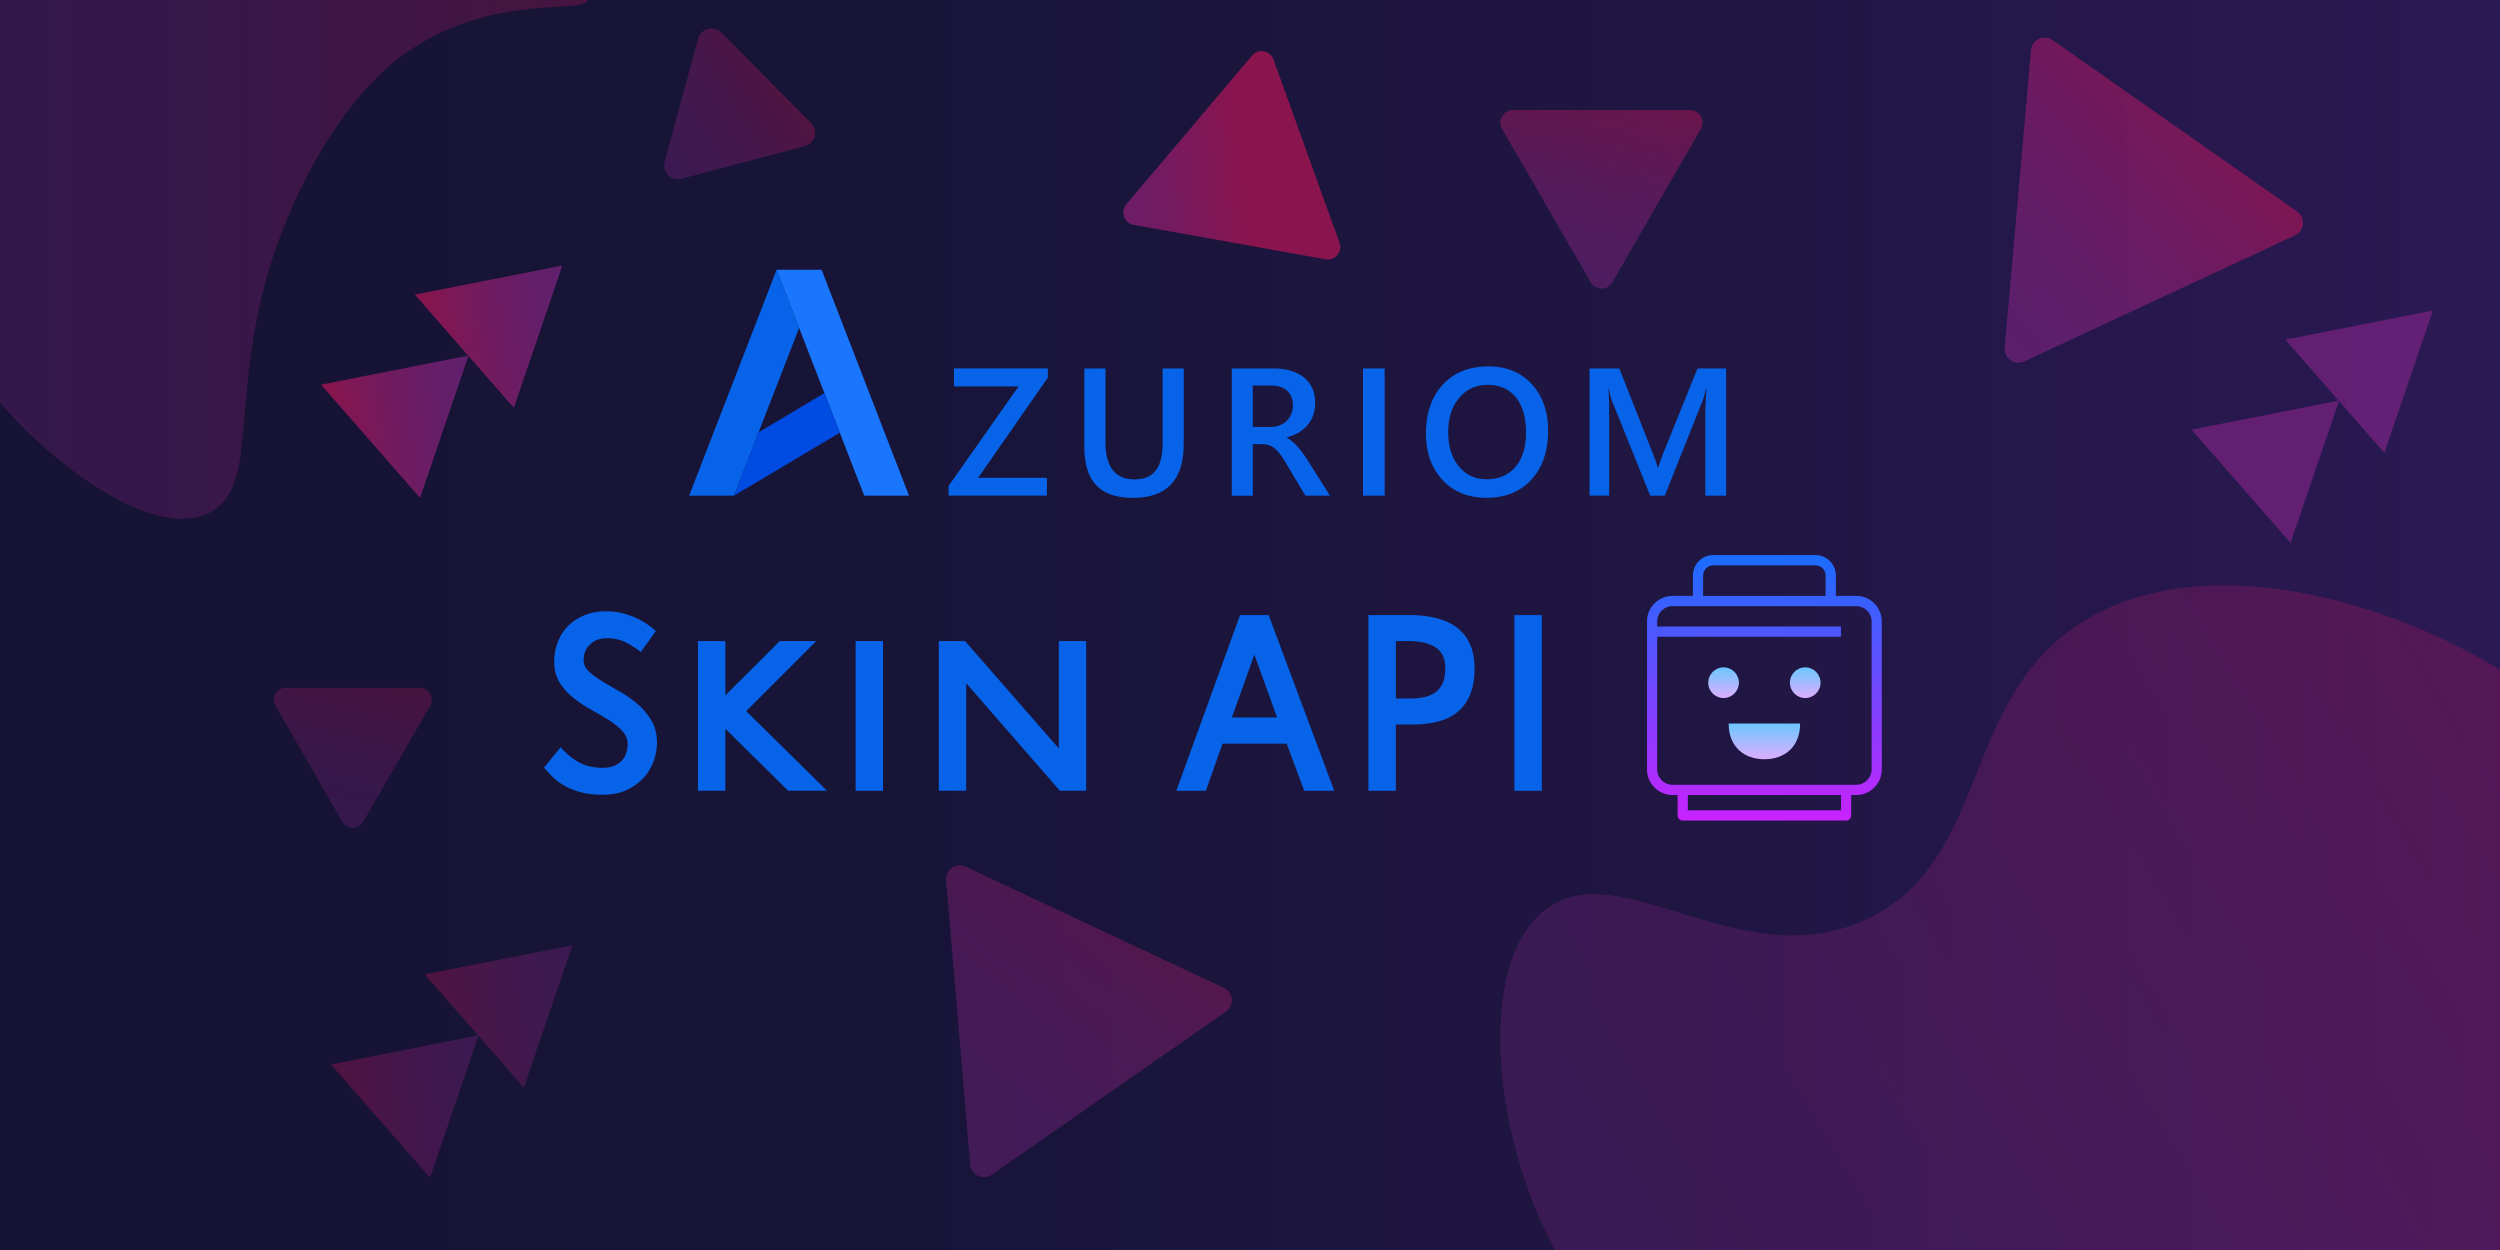 <svg xmlns="http://www.w3.org/2000/svg" xmlns:xlink="http://www.w3.org/1999/xlink" viewBox="0 0 1000 500">
  <defs>
    <linearGradient id="gradient-1" x1="0" x2="1000" y1="252" y2="252" gradientTransform="matrix(1 0 0 -1 0 502)" gradientUnits="userSpaceOnUse">
      <stop offset="0" stop-color="#161334"/>
      <stop offset=".36" stop-color="#181438"/>
      <stop offset=".7" stop-color="#201643"/>
      <stop offset="1" stop-color="#2b1954"/>
    </linearGradient>
    <linearGradient id="gradient-2" x1="-1064.57" x2="-1015.61" y1="289.46" y2="318.71" gradientTransform="scale(-1 1) rotate(-24.25 -1236.721 -285.538)" gradientUnits="userSpaceOnUse">
      <stop offset="0" stop-color="#93278f"/>
      <stop offset=".22" stop-color="#9a258a"/>
      <stop offset=".53" stop-color="#ac207b"/>
      <stop offset=".89" stop-color="#ca1762"/>
      <stop offset="1" stop-color="#d4145a"/>
    </linearGradient>
    <linearGradient id="gradient-3" x1="-1045.13" x2="-996.18" y1="337.8" y2="367.05" gradientTransform="scale(-1 1) rotate(-24.25 -1236.721 -285.538)" gradientUnits="userSpaceOnUse">
      <stop offset="0" stop-color="#93278f"/>
      <stop offset=".22" stop-color="#9a258a"/>
      <stop offset=".53" stop-color="#ac207b"/>
      <stop offset=".89" stop-color="#ca1762"/>
      <stop offset="1" stop-color="#d4145a"/>
    </linearGradient>
    <linearGradient id="gradient-4" x1="-603.71" x2="-554.75" y1="759.31" y2="788.56" gradientTransform="scale(-1 1) rotate(-24.25 -1236.721 -285.538)" gradientUnits="userSpaceOnUse">
      <stop offset="0" stop-color="#93278f"/>
      <stop offset=".22" stop-color="#9a258a"/>
      <stop offset=".53" stop-color="#ac207b"/>
      <stop offset=".89" stop-color="#ca1762"/>
      <stop offset="1" stop-color="#d4145a"/>
    </linearGradient>
    <linearGradient id="gradient-5" x1="-584.27" x2="-535.31" y1="807.64" y2="836.89" gradientTransform="scale(-1 1) rotate(-24.25 -1236.721 -285.538)" gradientUnits="userSpaceOnUse">
      <stop offset="0" stop-color="#93278f"/>
      <stop offset=".22" stop-color="#9a258a"/>
      <stop offset=".53" stop-color="#ac207b"/>
      <stop offset=".89" stop-color="#ca1762"/>
      <stop offset="1" stop-color="#d4145a"/>
    </linearGradient>
    <linearGradient id="gradient-6" x1="-488.3" x2="-439.35" y1="512.48" y2="541.73" gradientTransform="scale(-1 1) rotate(-24.25 -1236.721 -285.538)" gradientUnits="userSpaceOnUse">
      <stop offset="0" stop-color="#93278f"/>
      <stop offset=".22" stop-color="#9a258a"/>
      <stop offset=".53" stop-color="#ac207b"/>
      <stop offset=".89" stop-color="#ca1762"/>
      <stop offset="1" stop-color="#d4145a"/>
    </linearGradient>
    <linearGradient id="gradient-7" x1="-468.87" x2="-419.91" y1="560.81" y2="590.06" gradientTransform="scale(-1 1) rotate(-24.25 -1236.721 -285.538)" gradientUnits="userSpaceOnUse">
      <stop offset="0" stop-color="#93278f"/>
      <stop offset=".22" stop-color="#9a258a"/>
      <stop offset=".53" stop-color="#ac207b"/>
      <stop offset=".89" stop-color="#ca1762"/>
      <stop offset="1" stop-color="#d4145a"/>
    </linearGradient>
    <linearGradient id="gradient-8" x1="662.33" x2="1024.28" y1="-17.5" y2="198.76" gradientTransform="matrix(1 0 0 -1 0 502)" gradientUnits="userSpaceOnUse">
      <stop offset="0" stop-color="#93278f"/>
      <stop offset=".22" stop-color="#9a258a"/>
      <stop offset=".53" stop-color="#ac207b"/>
      <stop offset=".89" stop-color="#ca1762"/>
      <stop offset="1" stop-color="#d4145a"/>
    </linearGradient>
    <linearGradient id="gradient-9" x1="0" x2="235" y1="398.23" y2="398.23" gradientTransform="matrix(1 0 0 -1 0 502)" gradientUnits="userSpaceOnUse">
      <stop offset="0" stop-color="#93278f"/>
      <stop offset=".22" stop-color="#9a258a"/>
      <stop offset=".53" stop-color="#ac207b"/>
      <stop offset=".89" stop-color="#ca1762"/>
      <stop offset="1" stop-color="#d4145a"/>
    </linearGradient>
    <linearGradient id="gradient-10" x1="263.83" x2="312.92" y1="443.87" y2="473.2" gradientTransform="matrix(1 0 0 -1 0 502)" gradientUnits="userSpaceOnUse">
      <stop offset="0" stop-color="#93278f"/>
      <stop offset=".22" stop-color="#9a258a"/>
      <stop offset=".53" stop-color="#ac207b"/>
      <stop offset=".89" stop-color="#ca1762"/>
      <stop offset="1" stop-color="#d4145a"/>
    </linearGradient>
    <linearGradient id="gradient-11" x1="254.38" x2="318.13" y1="168.75" y2="206.84" gradientTransform="scale(1 -1) rotate(45.19 774.237 475.613)" gradientUnits="userSpaceOnUse">
      <stop offset="0" stop-color="#93278f"/>
      <stop offset=".22" stop-color="#9a258a"/>
      <stop offset=".53" stop-color="#ac207b"/>
      <stop offset=".89" stop-color="#ca1762"/>
      <stop offset="1" stop-color="#d4145a"/>
    </linearGradient>
    <linearGradient id="gradient-12" x1="271.2" x2="369.69" y1="-36.92" y2="21.92" gradientTransform="scale(1 -1) rotate(20.04 1436.473 115.697)" gradientUnits="userSpaceOnUse">
      <stop offset="0" stop-color="#93278f"/>
      <stop offset=".22" stop-color="#9a258a"/>
      <stop offset=".53" stop-color="#ac207b"/>
      <stop offset=".89" stop-color="#ca1762"/>
      <stop offset="1" stop-color="#d4145a"/>
    </linearGradient>
    <linearGradient id="gradient-13" x1="-228.32" x2="-178.47" y1="-46.62" y2="-16.83" gradientTransform="scale(1 -1) rotate(45.19 285.24 244.62)" gradientUnits="userSpaceOnUse">
      <stop offset="0" stop-color="#93278f"/>
      <stop offset=".22" stop-color="#9a258a"/>
      <stop offset=".53" stop-color="#ac207b"/>
      <stop offset=".89" stop-color="#ca1762"/>
      <stop offset="1" stop-color="#d4145a"/>
    </linearGradient>
    <linearGradient id="gradient-14" x1="432.99" x2="502.32" y1="609.72" y2="651.15" gradientTransform="scale(1 -1) rotate(-24.99 -1112.934 300.688)" gradientUnits="userSpaceOnUse">
      <stop offset="0" stop-color="#93278f"/>
      <stop offset=".22" stop-color="#9a258a"/>
      <stop offset=".53" stop-color="#ac207b"/>
      <stop offset=".89" stop-color="#ca1762"/>
      <stop offset="1" stop-color="#d4145a"/>
    </linearGradient>
    <linearGradient id="gradient-15" x1="728.44" x2="831.22" y1="316.22" y2="377.62" gradientTransform="scale(1 -1) rotate(10.14 3217.406 456.938)" gradientUnits="userSpaceOnUse">
      <stop offset="0" stop-color="#93278f"/>
      <stop offset=".22" stop-color="#9a258a"/>
      <stop offset=".53" stop-color="#ac207b"/>
      <stop offset=".89" stop-color="#ca1762"/>
      <stop offset="1" stop-color="#d4145a"/>
    </linearGradient>
    <linearGradient id="gradient-19" x1="1031.89" x2="1031.89" y1="136.89" y2=".97" gradientTransform="matrix(.78 0 0 -.78 -100.41 328.97)" gradientUnits="userSpaceOnUse">
      <stop offset="0" stop-color="#1a6dff"/>
      <stop offset="1" stop-color="#c822ff"/>
    </linearGradient>
    <linearGradient id="gradient-18" x1="1031.89" x2="1031.89" y1="50.63" y2="30.75" gradientTransform="matrix(.78 0 0 -.78 -100.41 328.97)" gradientUnits="userSpaceOnUse">
      <stop offset="0" stop-color="#6dc7ff"/>
      <stop offset="1" stop-color="#e6abff"/>
    </linearGradient>
    <linearGradient xlink:href="#gradient-18" id="gradient-18-2" x1="1052.8" x2="1052.8" y1="79.38" y2="62.34" />
    <linearGradient xlink:href="#gradient-18" id="gradient-18-3" x1="1010.98" x2="1010.98" y1="79.38" y2="62.34" />
  </defs>
  <path fill="url(#gradient-1)" d="M0 0h1000v500H0z"/>
  <path fill="url(#gradient-2)" d="m973.17 124.21-19.42 56.95-39.61-45.3 59.03-11.65Z" opacity=".55" style="isolation:isolate"/>
  <path fill="url(#gradient-3)" d="m935.65 160.21-19.42 56.95-39.61-45.29 59.03-11.66Z" opacity=".55" style="isolation:isolate"/>
  <path fill="url(#gradient-4)" d="m228.96 378.11-19.42 56.95-39.6-45.3 59.02-11.65Z" opacity=".3" style="isolation:isolate"/>
  <path fill="url(#gradient-5)" d="m191.44 414.12-19.42 56.95-39.61-45.29 59.03-11.66Z" opacity=".3" style="isolation:isolate"/>
  <path fill="url(#gradient-6)" d="m224.96 106.2-19.42 56.95-39.6-45.3 59.02-11.65Z" opacity=".6" style="isolation:isolate"/>
  <path fill="url(#gradient-7)" d="m187.44 142.21-19.42 56.95-39.61-45.29 59.03-11.66Z" opacity=".6" style="isolation:isolate"/>
  <path fill="url(#gradient-8)" d="M1000 268v232H622c-24.57-45-31.85-114.38-4-136 30-23.31 77.53 27 128 4 29.57-13.46 37.41-41.72 48.81-68.92 2.54-6.2 5.4-12.25 8.59-18.14 6.5-11.76 14.91-22.57 27.6-30.94 50-33 126.78-8.37 169 18Z" opacity=".25" style="isolation:isolate"/>
  <path fill="url(#gradient-9)" d="M235 0c-.93 5.9-35.68-3.29-71 20-4.8 3.17-25.26 17.25-44 56-33.62 69.51-12.56 116.7-36 129-22.06 11.57-62.55-18.77-84-44V0h235Z" opacity=".25" style="isolation:isolate"/>
  <path fill="url(#gradient-10)" d="m322 58.43-49.44 13.08c-.46.12-.93.18-1.4.18-3.02 0-5.5-2.48-5.5-5.5 0-.49.06-.97.19-1.44l13.4-49.36a5.514 5.514 0 0 1 5.3-4.02c1.47 0 2.88.59 3.91 1.63l36.05 36.28c1 1.03 1.56 2.4 1.56 3.84 0 2.48-1.68 4.67-4.07 5.31Z" opacity=".3" style="isolation:isolate"/>
  <path fill="url(#gradient-11)" d="m680.34 51.58-35.35 61.29c-.88 1.58-2.56 2.57-4.37 2.57s-3.49-.99-4.37-2.57l-35.42-61.29c-.47-.78-.71-1.67-.71-2.57 0-2.74 2.26-5 5-5H676.05c2.74 0 5 2.26 5 5 0 .9-.25 1.79-.71 2.57Z" opacity=".4" style="isolation:isolate"/>
  <path fill="url(#gradient-12)" d="m490.35 404.67-93.62 65.2c-.92.64-2.02.99-3.15.99-2.85 0-5.26-2.21-5.5-5.05l-9.65-113.67c-.01-.16-.02-.32-.02-.48 0-3.02 2.49-5.51 5.51-5.51.81 0 1.62.18 2.35.53l103.27 48.47a5.53 5.53 0 0 1 3.17 4.99c0 1.8-.88 3.49-2.36 4.53Z" opacity=".35" style="isolation:isolate"/>
  <path fill="url(#gradient-13)" d="m172.05 282.32-26.79 46.39c-.86 1.48-2.44 2.4-4.15 2.4s-3.3-.92-4.15-2.4l-26.78-46.39c-.42-.73-.64-1.56-.64-2.4 0-2.63 2.17-4.8 4.8-4.8h53.56c2.63 0 4.8 2.18 4.8 4.81 0 .84-.22 1.66-.64 2.39Z" opacity=".25" style="isolation:isolate"/>
  <path fill="url(#gradient-14)" d="m530.19 103.7-76.77-13.77a5.015 5.015 0 0 1-4.11-4.92c0-1.18.42-2.32 1.17-3.22l50.37-59.59a5.011 5.011 0 0 1 3.81-1.77c2.1 0 3.98 1.32 4.7 3.29l26.46 73.38c.19.54.29 1.11.29 1.69 0 2.74-2.26 5-5 5-.31 0-.62-.03-.92-.09Z" opacity=".6" style="isolation:isolate"/>
  <path fill="url(#gradient-15)" d="m918.09 94.12-108.4 50.44c-.73.34-1.52.51-2.32.51-3.02 0-5.51-2.49-5.51-5.51 0-.16 0-.32.02-.47L812.4 20c.27-2.81 2.66-4.97 5.47-4.97 1.12 0 2.21.34 3.12.97l97.89 68.66a5.509 5.509 0 0 1 2.33 4.5c0 2.12-1.22 4.05-3.13 4.96Z" opacity=".5" style="isolation:isolate"/>
  <path d="m419.14 151.07-27.88 40.06h27.5v7.12h-39.33v-3.87l27.99-39.83h-25.84v-7.18h37.56v3.69ZM473.47 177.7c0 14.3-6.77 21.43-20.29 21.43s-19.45-6.86-19.45-20.61v-31.13h8.46v29.39c0 9.97 3.87 14.97 11.63 14.97s11.22-4.83 11.22-14.45v-29.91h8.46v30.32h-.03ZM532.01 198.28h-9.85l-8.14-13.63c-.73-1.25-1.45-2.33-2.15-3.2-.7-.9-1.4-1.63-2.12-2.18-.73-.58-1.51-.99-2.35-1.25-.84-.26-1.8-.38-2.88-.38h-3.4v20.64h-8.4v-50.9h16.74c2.38 0 4.59.29 6.6.84 2.01.58 3.75 1.42 5.26 2.56 1.48 1.13 2.65 2.59 3.49 4.3.84 1.72 1.25 3.72 1.25 6.02 0 1.8-.26 3.46-.78 4.94a12.28 12.28 0 0 1-2.27 4.01c-.99 1.16-2.15 2.18-3.55 2.99s-2.94 1.45-4.68 1.92v.15c.93.52 1.71 1.1 2.41 1.72.7.64 1.34 1.28 1.95 1.95.61.67 1.22 1.43 1.83 2.27.61.84 1.28 1.8 2.01 2.94l9.04 14.3Zm-30.9-44.07v16.57h7.03c1.31 0 2.5-.2 3.6-.61s2.06-.99 2.85-1.74c.81-.76 1.42-1.69 1.89-2.76.44-1.08.67-2.3.67-3.66 0-2.44-.76-4.33-2.3-5.73-1.54-1.37-3.75-2.06-6.63-2.06h-7.12ZM545.18 147.38h8.69v50.9h-8.69zM594.63 199.12c-7.33 0-13.2-2.38-17.62-7.12-4.42-4.77-6.63-10.93-6.63-18.55 0-8.2 2.24-14.71 6.74-19.59 4.51-4.88 10.61-7.3 18.31-7.3 7.15 0 12.91 2.36 17.27 7.09 4.36 4.74 6.54 10.93 6.54 18.55 0 8.31-2.24 14.86-6.71 19.68-4.48 4.83-10.41 7.24-17.91 7.24Zm.41-45.17c-4.65 0-8.46 1.74-11.37 5.2-2.91 3.46-4.39 8.05-4.39 13.72s1.42 10.2 4.24 13.66c2.85 3.46 6.54 5.17 11.13 5.17 4.88 0 8.72-1.66 11.54-4.94 2.82-3.28 4.21-7.88 4.21-13.81s-1.37-10.78-4.1-14.1c-2.7-3.26-6.48-4.91-11.28-4.91ZM690.5 198.28h-8.37v-32.94c0-2.7.17-5.99.49-9.91h-.15c-.52 2.24-.99 3.81-1.4 4.8l-15.17 38.05h-5.81l-15.23-37.76c-.44-1.1-.87-2.79-1.34-5.09h-.15c.2 2.03.29 5.35.29 9.97v32.85h-7.82v-50.87h11.89l13.37 33.9c1.02 2.62 1.69 4.53 1.98 5.81h.17c.87-2.67 1.6-4.65 2.12-5.96L679 147.38h11.45v50.9h.03Z" fill="#0763e8"/>
  <path fill="#1a76fc" d="M310.62 107.9h18.02l34.97 90.38H345.7l-35.09-90.38Z"/>
  <path d="m319.66 131.13-9.01-23.23-35 90.38h17.94l26.08-67.15Z" fill="#0763e8"/>
  <path fill="#004ce3" d="m293.58 198.28 9.83-25.35 26.37-15.7 6.16 15.84-42.35 25.2Z"/>
  <path d="M256.35 260.83c-1.8-1.44-3.79-2.72-5.96-3.84-2.17-1.12-4.72-1.69-7.63-1.69s-5.04.83-6.75 2.48c-1.71 1.66-2.56 3.76-2.56 6.33 0 1.69.73 3.2 2.19 4.54 1.46 1.34 3.27 2.67 5.45 3.98 2.17 1.31 4.52 2.69 7.03 4.12 2.51 1.44 4.86 3.09 7.03 4.97s3.99 4.06 5.45 6.56 2.19 5.44 2.19 8.81c0 2.25-.42 4.61-1.25 7.08-.84 2.47-2.14 4.72-3.91 6.75-1.77 2.03-4.02 3.7-6.76 5.01-2.74 1.31-6.04 1.97-9.92 1.97-3.19 0-5.98-.31-8.39-.94-2.41-.63-4.53-1.44-6.37-2.44-1.84-1-3.45-2.16-4.83-3.47a43.815 43.815 0 0 1-3.75-4.03l6.65-8.15c2.06 2.44 4.45 4.42 7.17 5.95 2.72 1.53 5.89 2.3 9.51 2.3 1.87 0 3.45-.27 4.73-.8 1.28-.53 2.31-1.23 3.09-2.11.78-.87 1.36-1.87 1.73-3 .37-1.12.56-2.31.56-3.56 0-2-.72-3.76-2.16-5.29-1.44-1.53-3.25-2.98-5.44-4.36-2.19-1.37-4.54-2.76-7.08-4.17a51.33 51.33 0 0 1-7.08-4.73c-2.19-1.75-4-3.78-5.44-6.09-1.44-2.31-2.16-5.06-2.16-8.25 0-2.87.48-5.54 1.45-8.01.97-2.47 2.35-4.61 4.16-6.42 1.81-1.81 3.99-3.23 6.55-4.26 2.56-1.03 5.39-1.55 8.51-1.55 2.24 0 4.35.23 6.31.7s3.79 1.08 5.47 1.83c1.68.75 3.21 1.59 4.58 2.53 1.37.94 2.59 1.87 3.65 2.81l-6.05 8.43ZM290.14 291.47v24.83h-10.96v-59.88h10.96v21.74c3.62-3.62 7.26-7.25 10.92-10.87 3.65-3.62 7.26-7.25 10.82-10.87h14.62l-28.02 28.02 32.33 31.86h-15.56l-25.12-24.83ZM342.25 256.43h10.96v59.88h-10.96v-59.88ZM386.48 273.29v43.01h-10.96v-59.88h10.5l37.49 42.92v-42.92h10.96v59.88h-10.52l-37.46-43.01ZM514.68 297.47H489l-6.65 18.84h-11.81l25.49-70.29h11.43l26.24 70.29h-12l-7.03-18.84Zm-21.93-10.49h18.09l-9.09-25.12-9 25.12ZM547.38 246.02h16.15c4.07 0 7.73.41 10.99 1.22s6.01 2.08 8.26 3.8c2.25 1.72 3.99 3.92 5.21 6.61 1.22 2.69 1.83 5.9 1.83 9.65 0 4.44-.66 8.11-1.97 11.01-1.32 2.91-3.1 5.2-5.36 6.89-2.26 1.69-4.87 2.87-7.85 3.56-2.98.69-6.09 1.03-9.35 1.03h-6.96v26.52h-10.96v-70.29Zm10.97 10.41v22.96h5.81c2.06 0 3.94-.19 5.62-.56 1.69-.37 3.15-1.01 4.4-1.91 1.25-.9 2.22-2.13 2.91-3.69.69-1.55 1.03-3.55 1.03-5.97 0-3.86-1.3-6.63-3.89-8.31-2.59-1.68-6.17-2.52-10.73-2.52h-5.15ZM605.76 246.02h10.96v70.29h-10.96v-70.29Z" fill="#0763e8"/>
  <path fill="url(#gradient-19)" d="M742.52 238.36h-8.17v-8.17c0-4.5-3.66-8.17-8.17-8.17h-40.84c-4.5 0-8.17 3.66-8.17 8.17v8.17H669c-5.63 0-10.21 4.58-10.21 10.21v59.22c0 5.63 4.58 10.21 10.21 10.21h2.04v8.17c0 1.13.91 2.04 2.04 2.04h65.35c1.13 0 2.04-.91 2.04-2.04V318h2.04c5.63 0 10.21-4.58 10.21-10.21v-59.22c0-5.63-4.58-10.21-10.21-10.21Zm-61.27-8.16c0-2.25 1.83-4.08 4.08-4.08h40.84c2.25 0 4.08 1.83 4.08 4.08v8.17h-49.01v-8.17Zm55.14 93.93h-61.26V318h61.26v6.13Zm12.25-16.34c0 3.38-2.75 6.13-6.13 6.13H669c-3.38 0-6.13-2.75-6.13-6.13V254.7h73.51v-4.08h-73.51v-2.04c0-3.38 2.75-6.13 6.13-6.13h73.51c3.38 0 6.13 2.75 6.13 6.13v59.22Z"/>
  <path fill="url(#gradient-18)" d="M720.05 289.41c0 9.53-6.4 14.29-14.29 14.29s-14.29-4.76-14.29-14.29h28.59Z"/>
  <path fill="url(#gradient-18-2)" d="M722.09 266.95c-3.38 0-6.13 2.74-6.13 6.13s2.74 6.13 6.13 6.13 6.13-2.74 6.13-6.13-2.74-6.13-6.13-6.13Z"/>
  <path fill="url(#gradient-18-3)" d="M689.42 266.95c-3.38 0-6.13 2.74-6.13 6.13s2.74 6.13 6.13 6.13 6.13-2.74 6.13-6.13-2.74-6.13-6.13-6.13Z"/>
</svg>
